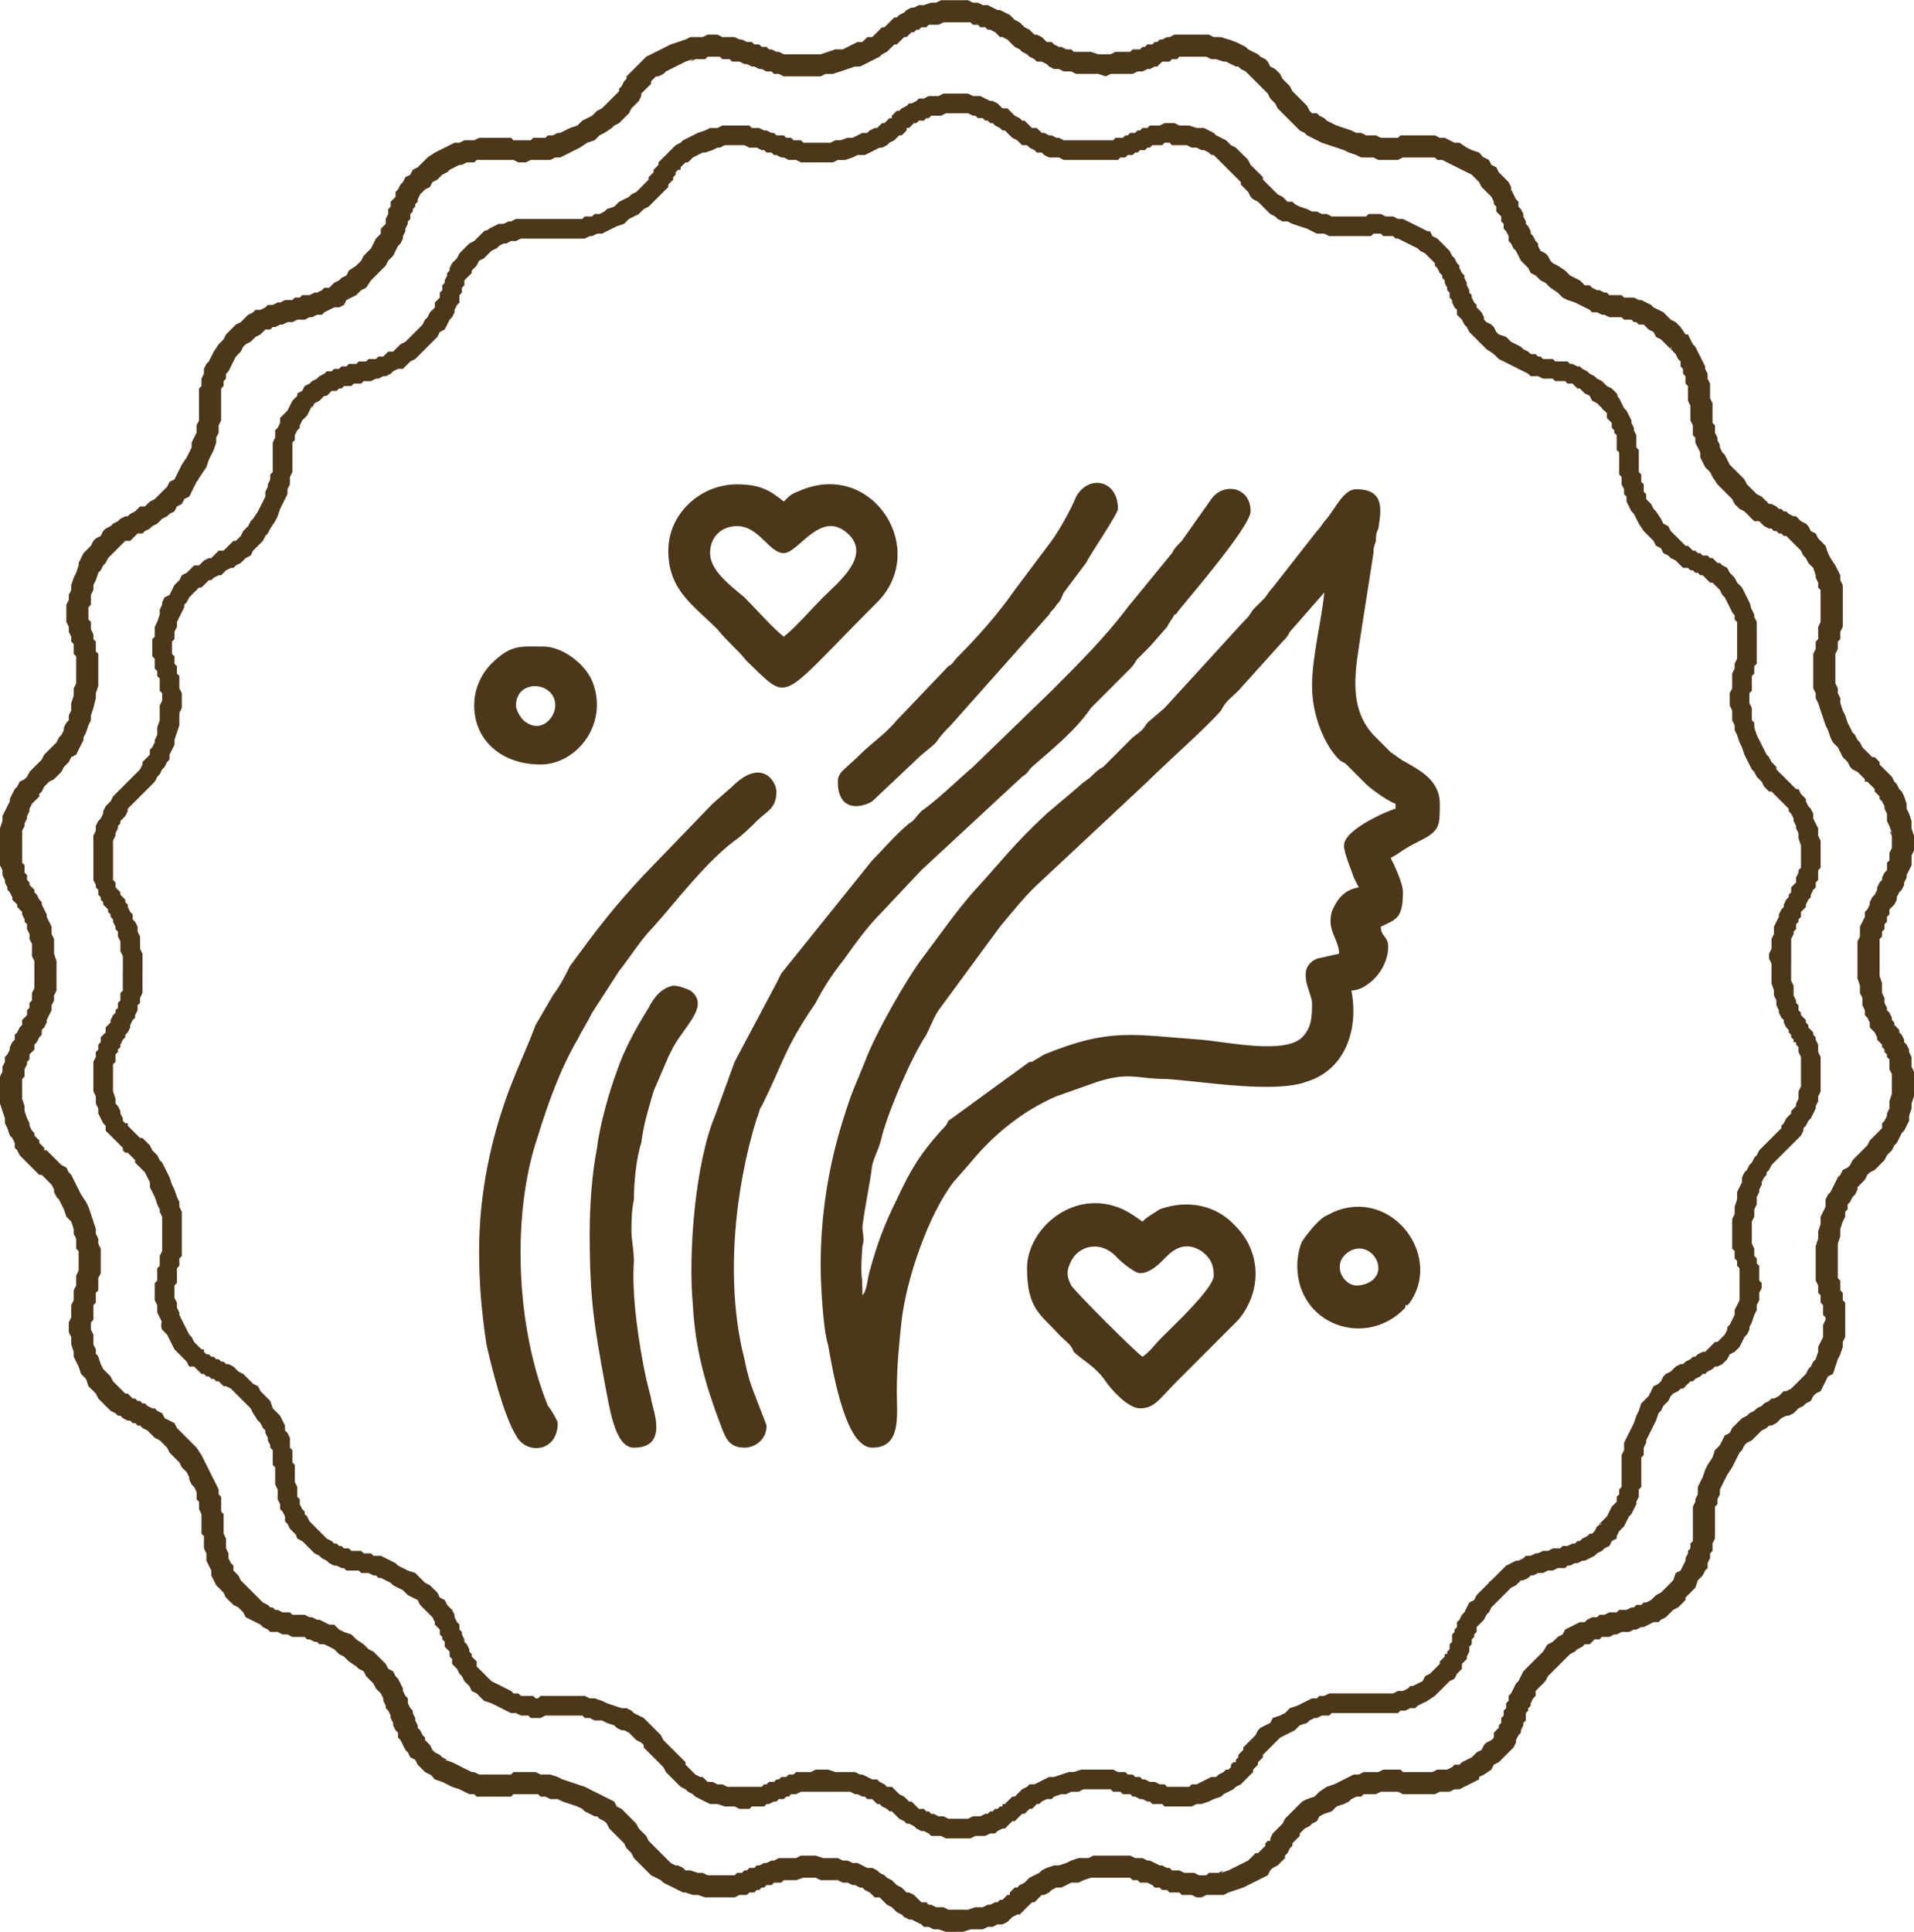 <?xml version="1.0" encoding="UTF-8"?>
<!DOCTYPE svg PUBLIC "-//W3C//DTD SVG 1.1//EN" "http://www.w3.org/Graphics/SVG/1.1/DTD/svg11.dtd">
<!-- Creator: CorelDRAW X7 -->
<svg xmlns="http://www.w3.org/2000/svg" xml:space="preserve" width="2.39in" height="2.412in" version="1.1" style="shape-rendering:geometricPrecision; text-rendering:geometricPrecision; image-rendering:optimizeQuality; fill-rule:evenodd; clip-rule:evenodd"
viewBox="0 0 779 786"
 xmlns:xlink="http://www.w3.org/1999/xlink">
 <defs>
  <style type="text/css">
   <![CDATA[
    .fil1 {fill:#4C371A}
    .fil0 {fill:#4C371A;fill-rule:nonzero}
   ]]>
  </style>
 </defs>
 <g id="Layer_x0020_1">
  <g id="_2782091051328">
   <g>
    <g>
     <path class="fil0" d="M436 57l0 8 0 0 -3 0 -2 -1 -2 0 -2 0 -2 -1 -1 -1 -2 0 -1 -1 -2 -1 -1 -1 -2 0 -1 -1 -1 -1 -2 -1 -1 -1 -1 -1 -1 -1 -1 0 -1 -1 -2 -1 -1 -1 -1 0 -1 -1 -1 0 -1 -1 -2 0 -1 -1 -1 0 -2 -1 -1 0 -2 0 -2 0 1 -8 2 0 2 0 2 1 2 0 1 0 2 1 2 1 1 0 2 1 1 1 1 1 2 0 1 1 1 1 1 1 2 1 1 1 1 0 1 1 1 1 1 1 2 0 1 1 1 1 1 0 2 1 1 0 2 1 1 0 2 1 1 0 2 0 0 0zm0 0c2,0 4,2 4,4 0,3 -2,4 -4,4l0 -8zm54 -5l-3 8 0 0 -2 0 -2 -1 -2 0 -2 0 -2 0 -1 -1 -2 0 -1 1 -1 0 -1 0 -1 0 -1 0 -1 1 -1 0 -1 1 -1 0 -1 0 -1 1 -1 0 -1 1 -2 0 -1 1 -2 0 -1 1 -2 0 -2 0 -2 0 -3 0 -2 0 -3 0 -2 0 -3 0 0 -8 3 0 3 0 2 0 2 0 2 0 2 0 1 0 2 0 1 -1 2 0 1 0 1 -1 1 0 1 -1 1 0 1 0 1 -1 1 0 1 -1 2 0 1 -1 1 0 2 0 1 0 2 -1 2 0 2 0 2 1 2 0 2 0 3 1 2 0 1 0zm-1 0c2,1 4,3 3,5 0,2 -2,4 -5,3l2 -8zm40 32l-3 7 0 0 -2 -1 -2 0 -2 -1 -1 -1 -2 -1 -2 -2 -1 -1 -1 -1 -1 -1 -2 -1 -1 -1 -1 -2 -1 -1 -1 -1 -1 -1 0 -1 -1 -1 -1 -1 -1 -1 -1 -1 -1 -1 -1 -1 -1 -1 -1 -1 -1 -1 -1 -1 -1 -1 -1 0 -1 -1 -2 -1 -1 0 -2 -1 3 -8 2 1 2 1 1 1 2 1 2 1 1 1 1 1 2 1 1 1 1 1 1 1 1 1 1 1 1 2 1 1 1 1 1 1 1 1 1 1 0 1 1 1 1 1 1 1 1 1 1 1 1 1 2 1 1 1 1 1 2 0 1 1 2 1 0 0zm0 0c2,1 3,3 2,5 -1,2 -3,3 -5,2l3 -7zm53 10l-5 7 0 0 -2 -1 -2 -1 -2 -1 -2 -1 -1 0 -1 -1 -2 0 -1 0 -1 0 -1 -1 -1 0 -1 0 -1 0 -1 1 -1 0 -1 0 -1 0 -2 0 -1 0 -1 0 -2 0 -1 0 -2 0 -2 0 -1 0 -2 0 -2 -1 -3 0 -2 -1 -2 -1 -3 -1 -3 -1 3 -7 3 1 2 1 2 0 2 1 2 0 2 1 2 0 1 0 2 0 1 0 1 0 1 0 1 0 1 0 2 0 1 0 1 0 1 -1 1 0 2 0 1 0 1 0 2 1 1 0 2 0 2 1 2 0 2 1 2 1 2 1 2 1 2 1 1 0zm-1 0c2,1 3,4 2,6 -1,2 -4,2 -6,1l4 -7zm29 42l-5 6 0 0 -1 -1 -2 -2 -1 -1 -2 -2 -1 -1 -1 -2 -1 -1 -1 -2 -1 -1 -1 -1 0 -2 -1 -1 -1 -2 0 -1 -1 -1 0 -2 -1 -1 0 -1 -1 -2 0 -1 -1 -1 0 -1 -1 -1 -1 -2 -1 -1 0 -1 -1 -1 -1 -1 -1 -1 -1 -1 -2 -1 -1 -1 5 -7 1 2 2 1 1 1 2 2 1 1 1 1 1 2 1 1 1 2 1 1 0 1 1 2 1 1 0 1 1 2 0 1 1 2 0 1 1 1 0 1 1 2 1 1 0 1 1 1 1 1 1 2 0 1 1 1 2 1 1 1 1 2 1 1 0 0zm0 0c2,1 3,4 1,5 -1,2 -4,2 -6,1l5 -6zm48 25l-6 5 0 0 -2 -2 -2 -1 -1 -2 -2 -1 -1 -1 -1 -1 -1 0 -1 -1 -1 -1 -1 0 -1 0 -1 -1 -1 0 -1 0 -1 0 -1 0 -1 -1 -2 0 -1 0 -1 0 -2 -1 -1 0 -2 0 -1 -1 -2 -1 -2 -1 -2 -1 -2 -1 -2 -1 -2 -1 -2 -2 -3 -2 5 -6 3 1 2 2 2 1 2 1 1 1 2 1 1 1 2 0 1 1 1 0 1 1 2 0 1 0 1 0 1 1 1 0 1 0 1 0 2 0 1 1 1 0 2 1 1 0 1 1 2 1 1 1 2 1 1 1 2 1 2 2 2 1 2 2 0 1zm0 -1c1,2 1,5 0,6 -2,2 -5,2 -6,0l6 -6zm16 48l-7 5 0 0 -1 -2 -1 -2 -1 -1 -1 -2 -1 -2 0 -2 -1 -1 0 -2 -1 -2 0 -1 0 -2 -1 -1 0 -2 0 -1 0 -2 0 -1 0 -2 0 -1 -1 -1 0 -2 0 -1 0 -1 0 -2 -1 -1 0 -1 -1 -1 0 -2 -1 -1 -1 -1 0 -2 -1 -1 -1 -1 6 -5 1 1 1 2 1 2 1 1 1 2 1 2 0 1 1 2 0 1 1 2 0 2 0 1 0 2 1 1 0 2 0 1 0 1 0 2 0 1 0 2 1 1 0 1 0 2 1 1 0 1 0 2 1 1 0 2 1 1 1 1 1 2 1 1 0 0zm0 0c1,2 1,5 -1,6 -2,1 -4,1 -6,-1l7 -5zm38 38l-7 3 0 0 -1 -2 -1 -2 -1 -2 -1 -1 -1 -2 -1 -1 -1 -1 -1 -1 -1 0 -1 -1 -1 -1 0 0 -1 -1 -1 0 -1 -1 -1 0 -1 -1 -1 0 -1 -1 -2 0 -1 -1 -1 -1 -1 -1 -2 -1 -1 -1 -2 -1 -1 -2 -2 -1 -1 -2 -2 -2 -2 -2 -2 -3 7 -5 2 3 1 2 2 1 1 2 2 2 1 1 1 1 1 1 1 1 1 0 1 1 1 1 1 0 1 1 1 0 1 1 2 0 1 1 1 0 1 1 1 1 1 0 1 1 2 1 1 2 1 1 1 1 1 2 2 2 1 2 1 2 1 2 0 1zm0 -1c1,2 1,5 -1,6 -2,1 -5,0 -6,-2l7 -4zm2 51l-7 3 0 0 -1 -2 0 -2 -1 -2 0 -2 0 -2 -1 -2 0 -2 0 -2 0 -1 1 -2 0 -2 0 -1 0 -2 0 -1 1 -2 0 -1 0 -1 1 -2 0 -1 0 -1 0 -2 0 -1 0 -1 0 -2 0 -1 0 -1 0 -2 0 -1 0 -2 -1 -1 0 -2 -1 -1 7 -3 1 2 1 2 0 1 1 2 0 2 0 2 0 2 0 1 0 2 0 2 0 1 0 2 0 1 0 2 -1 1 0 2 0 1 -1 1 0 2 0 1 0 1 0 2 -1 1 0 2 0 1 0 1 1 2 0 1 0 2 0 2 1 1 0 2 0 0zm0 0c1,2 0,4 -2,5 -2,1 -4,0 -5,-2l7 -3zm27 47l-8 1 0 0 -1 -3 0 -2 -1 -2 0 -1 -1 -2 0 -1 -1 -2 -1 -1 0 -1 -1 -1 0 0 -1 -1 -1 -1 -1 -1 0 0 -1 -1 -1 -1 -1 -1 -1 0 -1 -1 -1 -1 -1 -2 -1 -1 -1 -1 -1 -2 -1 -1 -1 -2 -1 -2 -1 -2 -1 -3 -1 -2 -1 -3 7 -3 1 3 1 2 1 2 1 2 1 2 1 1 1 2 1 1 1 1 0 1 1 1 1 1 1 1 1 1 0 0 1 1 1 1 1 1 1 1 1 0 1 2 1 1 1 1 0 1 1 2 1 1 1 2 0 2 1 2 1 2 0 3 1 2 0 1zm0 -1c0,3 -1,5 -3,5 -3,1 -5,-1 -5,-3l8 -2zm-12 50l-8 0 0 0 -1 -2 0 -2 1 -2 0 -2 0 -2 1 -2 0 -2 0 -1 1 -2 1 -2 0 -1 1 -2 1 -1 0 -1 1 -2 1 -1 0 -1 1 -1 0 -2 1 -1 1 -1 0 -1 0 -1 1 -2 0 -1 1 -1 0 -2 0 -1 0 -1 0 -2 0 -2 0 -1 8 -1 0 2 0 2 0 2 0 2 0 2 -1 1 0 2 0 2 -1 1 0 2 -1 1 -1 2 0 1 -1 1 -1 2 0 1 -1 1 -1 1 0 2 -1 1 0 1 -1 1 0 2 -1 1 0 1 -1 2 0 1 0 2 0 1 0 2 0 2 0 2 0 0zm0 0c0,2 -2,4 -4,4 -2,0 -4,-2 -4,-4l8 0zm12 52l-8 -2 0 1 0 -3 0 -2 0 -2 0 -2 0 -2 0 -1 0 -1 -1 -2 0 -1 0 -1 -1 -1 0 -1 -1 0 0 -1 -1 -1 0 -1 -1 -1 0 -1 -1 -1 -1 -2 0 -1 -1 -1 -1 -2 0 -1 -1 -2 0 -2 -1 -2 0 -2 -1 -3 0 -2 0 -3 0 -3 8 0 0 2 0 3 0 2 1 2 0 2 0 2 1 2 0 1 1 1 0 2 1 1 0 1 1 1 1 1 0 1 1 1 0 1 1 1 1 1 0 1 1 1 0 1 1 2 0 1 0 2 1 2 0 2 0 2 0 2 0 2 0 3 0 2 0 1zm0 -1c0,3 -2,4 -5,4 -2,0 -3,-2 -3,-4l8 0zm-26 44l-8 -2 0 0 1 -2 1 -2 0 -2 1 -2 1 -1 1 -2 1 -1 1 -2 1 -1 1 -2 1 -1 1 -1 1 -1 1 -1 1 -1 1 -1 1 -1 1 -1 1 -1 0 -1 1 -1 1 -2 1 -1 1 -1 0 -1 1 -1 1 -1 0 -1 1 -2 0 -1 0 -2 1 -2 8 2 -1 2 0 2 -1 2 0 1 -1 2 -1 2 -1 1 -1 2 -1 1 0 1 -1 2 -1 1 -1 1 -1 1 -1 1 -1 1 -1 1 -1 1 -1 1 -1 1 -1 1 -1 1 -1 1 -1 2 -1 1 0 1 -1 1 -1 2 0 1 -1 2 0 1 -1 2 0 0zm0 0c0,2 -2,4 -5,3 -2,0 -3,-2 -3,-5l8 2zm-3 54l-7 -4 0 0 1 -2 0 -2 1 -2 1 -2 0 -1 0 -2 0 -1 0 -1 0 -2 0 -1 0 -1 0 -1 0 -1 0 -1 0 -1 -1 -1 0 -1 0 -1 -1 -1 0 -2 0 -1 -1 -1 0 -2 0 -2 0 -2 0 -2 0 -2 0 -2 1 -2 0 -3 1 -3 0 -3 8 2 0 3 -1 2 0 3 -1 2 0 2 0 2 0 1 0 2 0 1 0 1 1 2 0 1 0 1 0 1 1 1 0 1 0 1 1 1 0 2 0 1 0 1 0 2 1 1 0 2 -1 2 0 1 0 2 -1 2 0 2 -1 2 -1 3 -1 2 0 1zm0 -1c0,2 -3,3 -5,3 -2,-1 -3,-4 -2,-6l7 3zm-37 35l-7 -4 0 0 2 -2 1 -1 1 -2 1 -2 2 -1 1 -1 1 -2 1 -1 2 -1 1 -1 1 -1 2 -1 1 0 1 -1 2 -1 1 -1 1 0 1 -1 2 -1 1 0 1 -1 1 -1 1 -1 1 -1 1 0 1 -1 1 -1 1 -1 1 -2 0 -1 1 -1 1 -2 7 4 -1 2 -1 1 -1 2 -1 2 -1 1 -1 1 -2 1 -1 2 -1 1 -1 1 -2 1 -1 0 -1 1 -2 1 -1 1 -1 0 -1 1 -2 1 -1 1 -1 0 -1 1 -1 1 -1 1 -1 0 -1 1 -2 1 -1 1 -1 2 -1 1 -1 1 -1 2 -1 1 0 0zm0 0c-1,2 -3,3 -5,2 -2,-1 -3,-4 -2,-6l7 4zm-17 51l-6 -6 -1 0 2 -2 1 -1 1 -2 1 -2 1 -1 1 -1 0 -2 1 -1 0 -1 0 -1 1 -1 0 -1 0 -1 0 -1 0 -1 0 -1 0 -1 0 -1 0 -2 0 -1 0 -2 0 -1 1 -2 0 -1 0 -2 1 -2 1 -2 1 -2 1 -2 1 -3 1 -2 1 -3 7 4 -1 3 -1 2 -1 2 -1 2 -1 2 0 1 -1 2 0 2 0 1 -1 1 0 1 0 2 0 1 0 1 0 1 0 1 0 1 0 1 0 2 0 1 -1 1 0 2 0 1 -1 2 0 1 -1 2 -1 2 -1 1 -1 2 -1 2 -2 2 -1 2 0 1zm0 -1c-2,2 -4,2 -6,1 -2,-1 -2,-4 -1,-6l7 5zm-45 23l-6 -5 0 0 2 -2 1 -1 2 -2 1 -1 2 -1 2 -1 1 0 2 -1 1 -1 2 0 2 -1 1 0 2 -1 1 0 1 0 2 -1 1 0 2 0 1 -1 1 0 1 0 2 -1 1 0 1 -1 1 0 1 -1 2 -1 1 -1 1 0 1 -1 1 -2 2 -1 6 6 -2 1 -1 2 -2 1 -1 1 -2 1 -1 1 -2 1 -2 1 -1 0 -2 1 -1 0 -2 1 -1 0 -1 1 -2 0 -1 0 -2 1 -1 0 -1 0 -2 1 -1 0 -1 0 -2 1 -1 0 -1 1 -2 1 -1 0 -1 1 -1 1 -2 1 -1 1 -1 1 0 0zm0 0c-2,2 -5,2 -6,0 -2,-1 -2,-4 0,-5l6 5zm-32 44l-4 -7 0 0 2 -1 1 -2 2 -1 1 -1 2 -2 1 -1 0 -1 1 -1 1 -1 0 -1 1 0 0 -1 1 -1 0 -1 0 -1 1 -1 0 -1 0 -2 1 -1 0 -1 1 -1 0 -2 1 -1 1 -2 1 -1 1 -2 1 -2 2 -1 1 -2 2 -2 2 -2 2 -2 6 5 -2 2 -2 2 -2 2 -1 2 -1 1 -1 2 -1 1 -1 1 -1 1 0 2 -1 1 0 1 -1 1 0 1 0 1 -1 1 0 1 0 1 -1 2 0 1 -1 1 -1 1 0 2 -1 1 -1 1 -1 2 -2 1 -1 1 -2 2 -1 1 -2 2 -3 2 0 0zm0 0c-1,1 -4,1 -5,-1 -2,-2 -1,-5 1,-6l4 7zm-49 9l-4 -7 0 0 2 -1 2 -1 2 -1 2 0 1 -1 2 0 2 -1 2 0 1 0 2 0 2 0 1 0 2 0 1 0 2 0 1 0 2 0 1 0 1 0 2 0 1 0 1 0 2 0 1 0 1 0 2 -1 1 0 1 0 2 -1 1 -1 1 0 2 -1 4 7 -2 1 -2 1 -1 1 -2 0 -2 1 -2 0 -1 1 -2 0 -2 0 -1 0 -2 0 -1 0 -2 0 -1 0 -2 0 -1 0 -2 0 -1 0 -1 0 -2 0 -1 0 -2 0 -1 0 -1 0 -2 0 -1 1 -2 0 -1 0 -2 1 -1 0 -2 1 -1 1 0 0zm0 0c-2,1 -5,0 -6,-2 -1,-2 0,-4 2,-5l4 7zm-43 33l-2 -8 0 0 2 -1 2 -1 2 -1 2 0 1 -1 2 -1 1 -1 1 0 1 -1 0 -1 1 -1 1 0 0 -1 1 -1 0 -1 1 -1 1 -1 0 -1 1 -1 1 -1 1 -1 1 -1 1 -1 1 -2 1 -1 2 -1 2 -1 1 -2 3 -1 2 -1 2 -2 3 -1 4 7 -3 1 -2 2 -2 1 -2 1 -2 1 -1 1 -1 1 -1 1 -1 1 -1 1 -1 1 -1 1 0 1 -1 1 -1 1 0 1 -1 1 -1 1 0 1 -1 1 -1 1 -1 1 -1 1 -1 1 -2 1 -1 1 -2 1 -2 1 -1 1 -3 1 -2 1 -3 1 0 0zm0 0c-2,0 -4,-1 -5,-3 0,-2 1,-4 3,-5l2 8zm-50 -5l-2 -8 0 0 3 -1 2 0 2 0 2 0 2 0 2 0 1 0 2 0 2 1 1 0 2 0 1 1 2 0 1 1 2 0 1 1 1 0 2 1 1 0 1 0 2 1 1 0 1 0 1 1 2 0 1 0 1 0 2 0 1 0 2 0 1 -1 2 0 2 8 -2 0 -2 1 -2 0 -2 0 -2 0 -1 0 -2 0 -2 0 -1 -1 -2 0 -2 0 -1 -1 -1 0 -2 -1 -1 0 -2 -1 -1 0 -1 -1 -2 0 -1 0 -1 -1 -2 0 -1 0 -1 -1 -2 0 -1 0 -2 0 -1 0 -2 0 -1 0 -2 0 -2 1 0 0zm0 0c-2,0 -4,-1 -5,-4 0,-2 1,-4 3,-4l2 8zm-50 19l0 -8 0 0 3 0 2 0 2 -1 2 0 1 0 2 -1 1 0 1 -1 1 0 1 -1 1 0 1 -1 1 0 0 -1 1 0 1 -1 1 -1 1 -1 1 0 1 -1 1 -1 1 -1 2 -1 1 -1 2 0 2 -1 2 -1 2 -1 2 0 3 -1 3 -1 2 0 2 8 -3 0 -2 1 -2 0 -3 1 -1 1 -2 0 -2 1 -1 1 -1 0 -1 1 -1 1 -1 0 -1 1 -1 1 -1 0 -1 1 -1 1 -1 1 -1 0 -1 1 -1 1 -1 1 -1 0 -2 1 -1 1 -2 0 -2 1 -2 0 -2 0 -2 1 -3 0 -3 0 0 0zm0 0c-2,0 -4,-2 -4,-4 0,-2 2,-4 4,-4l0 8zm-47 -19l1 -8 0 0 2 0 3 0 2 1 1 0 2 1 2 1 2 0 1 1 2 1 1 1 2 0 1 1 1 1 1 1 2 1 1 1 1 1 1 0 1 1 1 1 1 1 2 0 1 1 1 0 1 1 1 0 2 1 1 0 1 0 2 1 2 0 1 0 0 8 -2 0 -2 0 -2 -1 -2 0 -2 0 -1 -1 -2 -1 -1 0 -2 -1 -1 -1 -2 -1 -1 0 -1 -1 -2 -1 -1 -1 -1 -1 -1 -1 -1 0 -1 -1 -2 -1 -1 -1 -1 0 -1 -1 -1 -1 -2 0 -1 -1 -1 0 -2 -1 -1 0 -2 -1 -2 0 -1 0 -1 0zm1 0c-3,0 -4,-2 -4,-4 0,-3 2,-4 4,-4l0 8zm-54 5l3 -8 -1 0 3 0 2 1 2 0 2 0 1 0 2 0 1 0 2 0 1 0 1 0 1 0 1 0 1 -1 1 0 1 -1 1 0 1 0 1 -1 1 0 1 -1 2 0 1 -1 2 0 1 -1 2 0 2 0 2 0 2 -1 3 0 2 0 3 1 3 0 -1 8 -2 0 -3 0 -2 0 -2 0 -2 0 -2 0 -2 0 -1 0 -2 1 -1 0 -1 0 -1 1 -1 0 -1 1 -1 0 -1 0 -1 1 -1 0 -2 1 -1 0 -1 1 -2 0 -1 0 -2 0 -1 1 -2 0 -2 0 -2 -1 -2 0 -2 0 -3 -1 -3 0 0 0zm0 0c-2,-1 -3,-3 -3,-5 1,-2 3,-4 5,-3l-2 8zm-39 -32l3 -7 0 0 2 0 2 1 1 1 2 1 2 1 1 1 2 2 1 1 1 1 1 1 1 1 1 2 1 1 1 1 1 1 1 1 1 1 1 1 1 1 1 1 1 1 0 1 1 1 1 1 1 1 1 1 2 1 1 0 1 1 1 1 2 0 2 1 -3 8 -2 -1 -2 -1 -2 -1 -1 -1 -2 -1 -1 -1 -2 -1 -1 -1 -1 -1 -1 -1 -1 -1 -1 -1 -1 -1 -1 -2 -1 -1 -1 -1 -1 -1 -1 -1 -1 -1 -1 -1 -1 -1 -1 -1 0 -1 -1 -1 -2 -1 -1 -1 -1 -1 -1 -1 -2 -1 -1 0 -2 -1 -1 -1 0 0zm0 0c-2,-1 -3,-3 -3,-5 1,-2 4,-3 6,-2l-3 7zm-53 -10l5 -7 0 0 2 1 2 1 2 1 1 1 2 0 1 1 2 0 1 0 1 0 1 0 1 1 1 0 1 -1 1 0 1 0 1 0 1 0 1 0 2 0 1 0 1 0 2 0 2 0 1 0 2 0 2 0 2 1 2 0 3 1 2 1 3 1 3 1 -3 7 -3 -1 -2 -1 -3 0 -2 -1 -2 0 -1 -1 -2 0 -1 0 -2 0 -1 0 -1 0 -1 0 -2 0 -1 0 -1 0 -1 0 -1 0 -1 0 -2 1 -1 0 -1 0 -2 0 -1 -1 -2 0 -1 0 -2 -1 -2 0 -2 -1 -2 -1 -2 -1 -2 -1 -3 -1 0 0zm0 0c-1,-1 -2,-4 -1,-6 1,-2 4,-2 6,-1l-5 7zm-29 -42l5 -6 0 0 2 1 2 2 1 1 1 2 2 1 1 2 1 1 1 1 1 2 0 1 1 2 1 1 0 2 1 1 0 1 1 2 0 1 1 1 1 2 0 1 1 1 0 1 1 1 1 1 0 2 1 1 1 1 1 1 1 1 1 1 1 1 2 1 -5 7 -2 -2 -1 -1 -2 -1 -1 -2 -1 -1 -1 -1 -1 -2 -1 -1 -1 -2 -1 -1 -1 -1 0 -2 -1 -1 0 -2 -1 -1 -1 -1 0 -2 -1 -1 0 -1 -1 -1 0 -2 -1 -1 -1 -1 0 -1 -1 -2 -1 -1 -1 -1 -1 -1 -1 -1 -1 -1 -1 -2 -2 -1 0 0zm0 0c-1,-1 -2,-4 0,-5 1,-2 3,-2 5,-1l-5 6zm-47 -25l6 -5 0 0 2 2 1 1 2 2 1 1 2 1 1 1 1 0 1 1 1 0 1 1 1 0 1 0 1 1 1 0 1 0 1 0 1 0 1 1 2 0 1 0 1 1 2 0 1 0 2 1 2 1 2 1 1 1 2 1 2 1 3 1 2 2 2 2 -5 6 -2 -1 -2 -2 -2 -1 -2 -1 -1 -1 -2 -1 -2 -1 -1 0 -1 -1 -1 0 -2 -1 -1 0 -1 0 -1 0 -1 -1 -1 0 -1 0 -2 0 -1 0 -1 -1 -1 0 -2 -1 -1 0 -2 -1 -1 -1 -2 -1 -1 -1 -2 -1 -1 -1 -2 -2 -2 -2 -2 -1 0 -1zm0 1c-1,-2 -1,-5 0,-6 2,-2 4,-2 6,0l-6 6zm-16 -48l6 -5 0 0 2 2 1 1 1 2 1 2 0 2 1 1 1 2 0 2 0 2 1 1 0 2 0 1 0 2 1 1 0 2 0 1 0 2 0 1 0 1 1 2 0 1 0 1 0 2 1 1 0 1 0 1 1 2 1 1 0 1 1 1 1 2 1 1 -6 5 -1 -1 -2 -2 -1 -2 -1 -1 0 -2 -1 -2 -1 -1 0 -2 -1 -2 0 -1 0 -2 0 -1 -1 -2 0 -1 0 -2 0 -1 0 -1 0 -2 -1 -1 0 -2 0 -1 0 -1 0 -2 -1 -1 0 -1 -1 -2 0 -1 -1 -2 0 -1 -1 -1 -1 -2 -1 -1 0 0zm0 0c-2,-2 -1,-5 1,-6 1,-1 4,-1 5,1l-6 5zm-39 -38l8 -3 0 0 1 2 1 2 1 2 1 1 1 2 1 1 1 1 1 1 1 0 0 1 1 1 1 0 1 1 1 0 1 1 1 0 1 1 1 0 1 1 1 0 2 1 1 1 1 1 2 1 1 1 1 1 2 2 2 1 1 2 2 2 2 2 1 3 -6 5 -2 -3 -1 -2 -2 -2 -1 -1 -2 -2 -1 -1 -1 -1 -1 -1 -2 -1 -1 0 -1 -1 -1 -1 -1 0 -1 -1 -1 0 -1 -1 -1 0 -1 -1 -1 0 -1 -1 -1 -1 -1 -1 -2 0 -1 -2 -1 -1 -1 -1 -1 -1 -2 -2 -1 -2 -1 -2 -1 -2 -2 -2 0 -1zm0 1c-1,-2 0,-5 2,-6 2,-1 5,0 6,2l-8 4zm-2 -51l8 -3 0 0 1 2 0 2 1 2 0 2 0 2 0 2 0 2 0 2 0 1 0 2 0 2 0 1 0 2 -1 1 0 2 0 1 -1 1 0 2 0 1 0 1 0 2 -1 1 0 1 0 2 0 1 0 1 1 2 0 1 0 1 1 2 0 1 1 2 -8 3 0 -2 -1 -2 -1 -2 0 -1 0 -2 -1 -2 0 -2 0 -1 0 -2 0 -2 1 -1 0 -2 0 -1 0 -2 1 -1 0 -2 0 -1 0 -1 1 -2 0 -1 0 -2 0 -1 0 -1 0 -2 0 -1 0 -1 0 -2 0 -1 0 -2 -1 -2 0 -1 -1 -2 0 0zm0 0c0,-2 1,-5 3,-5 2,-1 4,0 5,2l-8 3zm-26 -47l8 -1 0 0 0 2 1 3 0 2 1 1 1 2 0 1 1 2 0 1 1 1 1 0 0 1 1 1 1 1 0 0 1 1 1 1 1 1 1 0 1 1 1 1 1 1 1 2 1 1 1 1 1 2 1 1 1 2 1 2 1 2 1 3 1 2 1 3 -8 3 -1 -3 -1 -2 -1 -2 0 -2 -1 -2 -1 -2 -1 -1 -1 -1 -1 -1 -1 -1 0 -1 -1 -1 -1 -1 -1 -1 -1 0 -1 -1 0 -1 -1 -1 -1 -1 -1 -1 -1 -1 -1 -1 -1 -1 -1 -1 0 -2 -1 -1 -1 -2 -1 -2 0 -2 -1 -2 0 -3 -1 -2 0 -1zm0 1c0,-3 1,-5 3,-5 2,-1 4,1 5,3l-8 2zm12 -50l8 0 0 0 0 2 0 2 0 2 0 2 0 2 -1 2 0 2 -1 1 0 2 -1 2 0 1 -1 1 -1 2 0 1 -1 2 -1 1 0 1 -1 1 -1 2 0 1 -1 1 0 1 -1 1 0 2 0 1 -1 1 0 2 0 1 0 1 0 2 0 2 0 1 -8 1 0 -2 0 -2 0 -2 0 -2 0 -2 0 -1 1 -2 0 -2 1 -1 0 -2 1 -1 0 -2 1 -1 1 -1 0 -2 1 -1 1 -1 0 -1 1 -2 1 -1 0 -1 1 -1 0 -2 1 -1 0 -1 0 -2 1 -1 0 -2 0 -1 0 -2 0 -2 0 -2 0 0zm0 0c0,-2 2,-4 4,-4 2,0 4,2 4,4l-8 0zm-12 -52l8 2 0 -1 0 3 0 2 0 2 0 2 0 2 0 1 0 1 0 2 1 1 0 1 0 1 1 1 0 0 1 1 0 1 1 1 1 1 0 1 1 1 0 1 1 2 1 1 0 2 1 1 1 2 0 2 1 2 0 2 0 3 1 2 0 3 0 3 -8 0 0 -2 0 -3 -1 -2 0 -2 0 -2 -1 -2 0 -2 -1 -1 0 -1 -1 -2 0 -1 -1 -1 0 -1 -1 -1 0 -1 -1 -1 -1 -1 0 -1 -1 -1 0 -1 -1 -1 0 -2 -1 -1 0 -1 -1 -2 0 -2 0 -2 0 -2 0 -2 0 -2 0 -3 0 -2 0 -1zm0 1c0,-3 2,-4 4,-4 3,0 4,2 4,4l-8 0zm26 -44l7 2 0 0 0 2 -1 2 -1 2 0 2 -1 1 -1 2 -1 1 -1 2 -1 1 -1 2 -1 1 -1 1 -1 1 -1 1 -1 1 -1 1 -1 1 -1 1 -1 1 -1 1 -1 1 0 1 -1 2 -1 1 -1 1 0 1 -1 1 0 1 -1 2 0 1 -1 2 0 2 -8 -2 0 -2 1 -2 0 -2 1 -2 1 -1 1 -2 0 -1 1 -2 1 -1 1 -1 1 -2 1 -1 1 -1 1 -1 1 -1 1 -1 1 -1 1 -1 1 -1 1 -1 1 -1 1 -1 1 -2 0 -1 1 -1 1 -1 1 -1 0 -2 1 -1 1 -2 0 -1 1 -2 0 0zm0 0c0,-2 2,-4 4,-3 3,0 4,2 3,5l-7 -2zm2 -54l8 4 0 0 -1 2 -1 2 0 2 -1 2 0 1 0 2 -1 1 0 1 0 2 0 1 0 1 1 1 0 1 0 1 0 1 1 1 0 1 0 1 0 1 1 1 0 2 0 1 0 2 1 2 0 2 0 2 0 2 -1 2 0 2 0 3 -1 3 -1 3 -7 -2 0 -3 1 -3 0 -2 0 -2 0 -2 1 -2 0 -1 0 -2 -1 -1 0 -1 0 -2 0 -1 0 -1 -1 -1 0 -1 0 -1 -1 -1 0 -2 0 -1 0 -1 -1 -1 0 -2 0 -1 0 -2 0 -2 1 -1 0 -2 0 -2 1 -2 1 -3 0 -2 1 -2 0 -1zm0 1c1,-3 4,-4 6,-3 2,1 3,3 2,6l-8 -3zm37 -35l7 4 0 0 -1 2 -1 1 -1 2 -2 2 -1 1 -1 1 -1 2 -2 1 -1 1 -1 1 -2 1 -1 1 -1 0 -2 1 -1 1 -1 1 -1 0 -2 1 -1 1 -1 0 -1 1 -1 1 -1 1 -1 0 -1 1 -1 1 -1 1 -1 1 -1 2 -1 1 0 1 -1 2 -8 -4 1 -2 2 -1 1 -2 1 -2 1 -1 1 -1 1 -2 2 -1 1 -1 1 -1 1 -1 2 0 1 -1 1 -1 2 -1 1 0 1 -1 1 -1 1 -1 2 0 1 -1 1 -1 1 -1 1 -1 1 0 1 -1 1 -1 1 -2 1 -1 1 -1 1 -2 1 -1 0 0zm0 0c1,-2 4,-3 6,-2 2,1 2,4 1,6l-7 -4zm18 -51l6 6 0 -1 -1 2 -1 2 -2 2 -1 2 0 1 -1 1 -1 2 0 1 0 1 -1 1 0 1 0 1 0 1 0 1 0 1 0 1 0 1 0 1 0 2 0 1 0 1 -1 2 0 2 0 1 -1 2 0 2 -1 2 -1 2 -1 2 -1 3 -1 2 -2 3 -7 -4 2 -3 1 -2 1 -2 1 -2 0 -2 1 -2 0 -1 1 -2 0 -1 0 -1 1 -1 0 -2 0 -1 0 -1 0 -1 0 -1 0 -1 0 -1 0 -2 0 -1 0 -1 1 -2 0 -1 0 -2 1 -1 1 -2 0 -2 1 -1 2 -2 1 -2 1 -2 2 -2 0 -1zm0 1c1,-2 4,-3 6,-1 1,1 2,4 0,5l-6 -4zm45 -23l6 5 0 0 -2 2 -1 1 -2 1 -2 2 -1 1 -2 0 -2 1 -1 1 -2 1 -1 0 -2 1 -1 0 -2 1 -1 0 -2 0 -1 1 -1 0 -2 0 -1 1 -1 0 -2 0 -1 1 -1 0 -1 1 -2 0 -1 1 -1 1 -1 0 -1 1 -1 1 -2 1 -1 2 -6 -6 2 -1 1 -2 2 -1 1 -1 2 -1 1 -1 2 -1 1 -1 2 0 1 -1 2 0 1 -1 2 0 1 -1 2 0 1 0 1 -1 2 0 1 0 1 -1 2 0 1 0 1 -1 2 0 1 -1 1 -1 2 0 1 -1 1 -1 1 -1 2 -1 1 -1 0 0zm0 0c2,-2 4,-2 6,0 1,1 1,4 0,5l-6 -5zm32 -44l4 7 0 0 -2 1 -2 2 -1 1 -2 1 -1 2 -1 1 -1 1 0 1 -1 1 -1 1 0 0 -1 1 0 1 0 1 -1 1 0 1 0 1 -1 1 0 2 0 1 -1 1 -1 2 0 1 -1 2 -1 1 -1 2 -1 2 -2 1 -1 2 -2 2 -2 2 -2 2 -6 -5 2 -2 2 -2 2 -2 1 -2 1 -1 1 -2 1 -1 1 -1 0 -2 1 -1 1 -1 0 -1 0 -1 1 -1 0 -1 0 -1 1 -1 0 -1 1 -2 0 -1 1 -1 0 -1 1 -2 1 -1 1 -1 1 -2 1 -1 2 -2 1 -1 2 -1 2 -2 2 -2 1 0zm-1 0c2,-1 5,-1 6,1 1,2 1,5 -1,6l-5 -7zm50 -9l4 7 0 0 -2 1 -2 1 -2 1 -2 0 -2 1 -1 0 -2 1 -2 0 -2 0 -1 0 -2 0 -1 0 -2 0 -2 0 -1 0 -1 0 -2 0 -1 0 -2 0 -1 0 -1 0 -2 0 -1 0 -1 0 -1 0 -2 1 -1 0 -1 0 -2 1 -1 0 -2 1 -1 1 -4 -7 1 -1 2 -1 2 -1 2 0 2 -1 1 0 2 -1 2 0 1 0 2 0 2 0 1 0 2 0 1 0 2 0 1 0 1 0 2 0 1 0 2 0 1 0 1 0 2 0 1 0 2 0 1 -1 1 0 2 0 1 -1 2 0 2 -1 1 -1 0 0zm0 0c2,-1 5,0 6,2 1,2 0,4 -2,5l-4 -7zm43 -33l2 8 0 0 -2 1 -3 1 -1 0 -2 1 -2 1 -1 1 -1 1 -1 0 -1 1 -1 1 0 1 -1 0 -1 1 0 1 -1 1 0 1 -1 1 -1 1 0 1 -1 1 -1 1 -1 1 -1 1 -1 1 -2 2 -1 1 -2 1 -2 2 -2 1 -2 1 -2 2 -3 1 -4 -7 3 -1 2 -2 2 -1 2 -1 1 -1 2 -1 1 -1 1 -1 1 -1 1 -1 1 -1 0 -1 1 -1 1 -1 0 -1 1 -1 1 -1 0 -1 1 -1 1 -1 1 -1 1 -1 1 -1 1 -1 1 -1 2 -1 1 -1 2 -1 2 -1 2 -1 3 -1 2 -1 1 0zm-1 0c2,0 5,1 5,3 1,2 0,4 -2,5l-3 -8zm51 5l1 8 0 0 -2 1 -2 0 -2 0 -2 0 -2 0 -2 0 -2 0 -1 0 -2 -1 -2 0 -1 0 -2 -1 -1 0 -2 -1 -1 0 -1 -1 -2 0 -1 -1 -1 0 -2 -1 -1 0 -1 0 -1 0 -2 -1 -1 0 -1 0 -2 0 -1 0 -2 0 -1 0 -2 1 -1 0 -2 -8 2 0 2 -1 2 0 1 0 2 0 2 0 2 0 2 0 1 1 2 0 1 0 2 1 1 0 2 1 1 0 1 1 2 0 1 0 1 1 2 0 1 1 1 0 2 0 1 1 1 0 2 0 1 0 2 0 1 0 2 0 2 0 2 -1 0 0zm0 0c2,0 4,1 4,4 1,2 -1,4 -3,4l-1 -8zm50 -19l-1 8 1 0 -3 0 -2 0 -2 1 -2 0 -2 0 -1 1 -1 0 -1 1 -1 0 -1 0 -1 1 -1 0 -1 1 -1 1 -1 0 0 1 -1 1 -1 1 -1 0 -1 1 -1 1 -2 1 -1 1 -2 1 -1 0 -2 1 -2 1 -2 1 -3 0 -2 1 -3 1 -3 0 -1 -8 2 0 3 -1 2 0 2 -1 2 -1 2 0 1 -1 2 -1 1 0 1 -1 1 -1 1 0 1 -1 1 -1 1 0 0 -1 1 -1 1 -1 1 0 1 -1 2 -1 1 -1 1 0 2 -1 1 -1 2 0 2 -1 2 0 2 0 2 -1 3 0 2 0 1 0zm-1 0c3,0 4,2 5,4 0,2 -2,4 -4,4l-1 -8z"/>
    </g>
    <g>
     <path class="fil0" d="M441 21l-1 9 0 0 -2 0 -2 -1 -3 0 -2 -1 -2 0 -2 -1 -1 -1 -2 -1 -2 0 -1 -1 -2 -1 -1 -1 -2 -1 -1 -1 -2 -1 -1 -1 -1 -1 -1 -1 -2 -1 -1 0 -1 -1 -1 -1 -2 -1 -1 0 -1 -1 -2 0 -1 -1 -2 0 -1 -1 -2 0 -2 0 -2 0 1 -9 2 0 2 0 2 1 2 0 2 1 2 0 2 1 2 1 1 0 2 1 2 1 1 1 1 1 2 1 1 1 1 1 2 1 1 1 1 1 1 0 2 1 1 1 1 1 2 0 1 1 2 1 1 0 2 1 2 0 1 1 2 0 2 0 0 0zm0 0c3,0 5,3 4,5 0,2 -2,4 -5,4l1 -9zm59 -5l-2 9 0 0 -3 -1 -2 0 -2 -1 -3 0 -1 0 -2 0 -2 0 -1 0 -1 0 -1 0 -1 1 -1 0 -1 0 -1 1 -2 0 -1 0 -1 1 -1 1 -1 0 -2 1 -1 0 -2 1 -2 0 -2 1 -2 0 -2 0 -2 0 -3 0 -2 1 -3 -1 -3 0 -4 0 1 -9 3 0 3 1 3 0 2 0 2 -1 2 0 2 0 2 0 1 -1 2 0 1 0 1 -1 1 0 1 -1 2 0 1 -1 1 0 1 -1 1 0 2 -1 1 0 2 -1 2 0 1 0 2 0 2 0 2 0 2 0 3 0 2 1 3 0 3 1 0 0zm0 0c2,0 4,3 3,5 0,3 -3,4 -5,4l2 -9zm44 35l-3 8 0 0 -3 -1 -2 -1 -2 -1 -2 -1 -1 -1 -2 -1 -2 -2 -1 -1 -1 -1 -2 -2 -1 -1 -1 -1 -1 -1 -1 -2 -1 -1 -1 -1 -1 -2 -1 -1 -1 -1 -1 -1 -1 -1 -1 -1 -1 -1 -1 -1 -1 -1 -1 -1 -2 -1 -1 -1 -1 0 -2 -1 -2 -1 -1 0 2 -9 3 1 2 1 2 1 1 1 2 1 2 1 1 1 2 1 1 1 1 2 2 1 1 1 1 1 1 2 1 1 1 1 1 1 1 2 1 1 1 1 1 1 1 1 1 1 1 1 1 2 1 1 2 0 1 1 2 1 1 1 2 1 2 1 0 0zm0 0c2,1 3,3 2,6 0,2 -3,3 -5,2l3 -8zm58 12l-5 7 0 0 -2 -1 -2 -1 -2 -1 -2 -1 -2 -1 -2 0 -1 -1 -1 0 -2 0 -1 0 -1 0 -1 0 -1 0 -1 0 -1 0 -2 0 -1 0 -1 0 -2 1 -1 0 -2 0 -1 0 -2 0 -2 0 -2 -1 -2 0 -3 0 -2 -1 -3 -1 -2 -1 -3 -1 -3 -1 3 -8 3 1 3 1 2 1 2 0 2 1 2 0 2 0 2 1 1 0 2 0 1 0 1 0 2 0 1 -1 1 0 1 0 2 0 1 0 1 0 2 0 1 0 2 0 2 0 1 0 2 1 2 0 2 1 2 1 2 0 3 2 2 1 3 1 0 1zm0 -1c2,2 3,4 1,6 -1,3 -4,3 -6,2l5 -8zm32 46l-5 7 0 0 -2 -1 -2 -2 -2 -1 -1 -2 -2 -2 -1 -1 -1 -2 -1 -2 -1 -1 -1 -2 -1 -1 0 -2 -1 -2 -1 -1 0 -2 -1 -1 0 -2 -1 -1 -1 -1 0 -2 -1 -1 0 -1 -1 -2 -1 -1 -1 -1 -1 -1 -1 -1 -1 -2 -1 -1 -1 -1 -1 -1 -2 -1 5 -7 2 1 2 1 1 2 2 1 1 2 1 1 2 2 1 1 1 2 0 1 1 2 1 2 1 1 0 2 1 1 1 2 0 1 1 2 0 1 1 1 1 2 0 1 1 1 1 2 1 1 0 1 1 2 2 1 1 1 1 2 1 1 2 1 0 0zm0 0c2,2 2,5 1,6 -2,2 -4,3 -6,1l5 -7zm53 28l-7 5 0 1 -2 -2 -2 -2 -2 -1 -1 -2 -2 -1 -1 -1 -1 -1 -2 0 -1 -1 -1 0 -1 -1 -1 0 -1 0 -1 0 -1 -1 -1 0 -2 0 -1 0 -1 0 -2 -1 -1 0 -2 -1 -2 0 -1 -1 -2 -1 -2 -1 -2 -1 -3 -1 -2 -1 -2 -2 -3 -2 -2 -2 5 -7 3 2 2 2 2 1 2 1 2 2 2 0 1 1 2 1 1 0 2 1 1 0 1 1 1 0 2 0 1 0 1 0 1 1 2 0 1 0 1 0 2 1 1 0 2 1 2 1 1 1 2 1 2 1 1 1 2 2 2 1 2 2 2 3 1 0zm-1 0c2,1 2,4 0,6 -2,2 -4,2 -6,0l6 -6zm18 53l-7 5 0 0 -1 -2 -2 -2 -1 -2 -1 -2 0 -2 -1 -2 -1 -2 0 -2 -1 -1 0 -2 0 -2 -1 -2 0 -1 0 -2 0 -2 0 -1 -1 -2 0 -1 0 -2 0 -1 0 -2 -1 -1 0 -2 0 -1 -1 -1 0 -2 -1 -1 0 -2 -1 -1 -1 -2 -1 -1 -1 -2 7 -5 1 2 1 2 1 1 1 2 1 2 1 2 1 2 0 1 1 2 0 2 1 2 0 1 0 2 0 2 0 1 1 2 0 1 0 2 0 2 0 1 0 2 1 1 0 2 0 1 1 2 0 1 1 2 0 1 1 2 1 1 1 2 1 2 0 0zm0 0c2,2 1,4 -1,6 -2,1 -4,1 -6,-1l7 -5zm43 41l-8 3 0 1 -1 -3 -2 -2 -1 -2 -1 -1 -1 -2 -1 -1 -1 -1 -1 -1 -1 -1 -1 -1 -1 -1 -1 0 -1 -1 -1 0 -1 -1 -1 0 -1 -1 -1 0 -2 -1 -1 -1 -1 -1 -2 0 -1 -1 -2 -2 -1 -1 -2 -1 -2 -2 -1 -2 -2 -2 -2 -2 -2 -2 -2 -3 7 -5 2 2 2 2 2 2 1 2 2 2 1 1 1 1 2 1 1 1 1 1 1 1 1 0 2 1 1 1 1 0 1 1 1 0 1 1 2 1 1 0 1 1 1 1 2 1 1 1 1 2 2 1 1 2 1 1 2 2 1 3 1 2 2 3 0 0zm0 0c1,2 0,5 -2,6 -2,1 -5,0 -6,-2l8 -4zm2 56l-8 3 0 0 -1 -3 -1 -2 0 -2 -1 -2 0 -2 0 -2 0 -2 0 -2 0 -2 0 -2 0 -2 1 -2 0 -1 0 -2 1 -1 0 -2 0 -2 0 -1 1 -2 0 -1 0 -1 0 -2 0 -1 0 -2 0 -1 0 -2 0 -1 0 -2 -1 -1 0 -2 -1 -2 0 -2 8 -3 1 2 1 2 0 2 1 2 0 2 0 2 0 2 0 2 0 2 0 2 0 2 0 1 0 2 -1 2 0 1 0 2 -1 1 0 2 0 1 -1 2 0 1 0 2 0 1 0 2 0 1 0 2 0 2 0 1 1 2 0 2 1 2 0 2 0 0zm0 0c1,2 0,5 -3,5 -2,1 -4,0 -5,-2l8 -3zm29 51l-9 1 1 1 -1 -3 -1 -2 0 -3 -1 -2 0 -1 -1 -2 -1 -1 0 -1 -1 -1 -1 -1 0 -1 -1 -1 -1 -1 -1 -1 -1 0 0 -1 -1 -1 -1 -1 -1 -1 -2 -1 -1 -1 -1 -2 -1 -1 -1 -1 -1 -2 -1 -2 -2 -2 -1 -2 -1 -3 -1 -2 -1 -3 -1 -3 8 -3 1 3 1 2 1 3 1 2 1 2 1 1 1 2 1 1 1 2 1 1 1 1 1 1 1 1 1 0 1 1 1 1 0 1 1 1 1 1 1 1 1 1 1 1 1 2 1 1 1 2 1 1 1 2 1 3 0 2 1 2 1 3 0 3 0 0zm0 0c1,2 -1,5 -3,5 -3,1 -5,-1 -5,-3l8 -2zm-13 54l-9 1 0 0 0 -3 0 -2 0 -2 0 -2 1 -2 0 -2 0 -2 1 -2 1 -2 0 -2 1 -1 1 -2 0 -1 1 -2 1 -1 1 -2 0 -1 1 -2 1 -1 0 -1 1 -2 1 -1 0 -1 0 -2 1 -1 0 -2 0 -1 1 -2 0 -1 0 -2 0 -2 -1 -2 9 -1 1 3 0 2 0 2 0 2 -1 2 0 2 0 2 -1 2 -1 2 0 1 -1 2 0 1 -1 2 -1 1 -1 2 0 1 -1 2 -1 1 -1 1 0 2 -1 1 0 2 -1 1 0 2 -1 1 0 2 -1 1 0 2 0 2 0 1 0 2 0 2 0 0zm0 0c0,3 -2,5 -4,5 -3,0 -5,-2 -5,-4l9 -1zm13 58l-9 -1 0 0 1 -3 0 -2 0 -3 0 -2 0 -1 -1 -2 0 -2 0 -1 0 -1 -1 -1 0 -1 -1 -1 0 -1 -1 -1 0 -1 -1 -1 -1 -1 0 -1 -1 -2 -1 -1 -1 -1 0 -2 -1 -2 -1 -1 0 -2 -1 -2 0 -3 -1 -2 0 -3 -1 -3 0 -3 0 -3 9 -1 0 4 0 2 1 3 0 2 0 2 1 2 0 2 1 2 0 1 1 1 1 2 0 1 1 1 0 1 1 1 1 1 0 1 1 1 1 2 0 1 1 1 1 2 0 1 1 2 0 2 0 2 1 2 0 2 0 2 0 3 0 3 -1 3 0 0zm0 0c0,2 -2,4 -5,4 -2,0 -4,-3 -4,-5l9 1zm-28 48l-9 -2 0 0 1 -2 1 -2 0 -3 1 -2 1 -1 1 -2 1 -2 1 -2 1 -1 1 -2 2 -1 1 -1 1 -2 1 -1 1 -1 1 -1 1 -1 1 -1 1 -1 1 -2 1 -1 1 -1 1 -1 1 -1 1 -1 0 -2 1 -1 1 -2 0 -1 1 -2 0 -1 0 -2 9 1 0 2 -1 3 0 2 -1 2 -1 2 -1 1 -1 2 -1 2 -1 1 -1 2 -1 1 -1 1 -1 2 -1 1 -1 1 -1 1 -1 1 -2 1 -1 1 -1 2 -1 1 -1 1 -1 1 0 1 -1 2 -1 1 -1 2 -1 1 0 2 -1 1 0 2 -1 2 0 0zm0 0c-1,3 -3,4 -5,4 -3,-1 -4,-3 -4,-6l9 2zm-3 59l-8 -3 0 0 1 -3 0 -2 1 -2 1 -2 0 -2 0 -2 0 -1 1 -2 0 -1 -1 -1 0 -1 0 -1 0 -1 0 -1 -1 -1 0 -2 0 -1 -1 -1 0 -2 0 -1 -1 -2 0 -1 0 -2 0 -2 0 -2 0 -2 0 -3 0 -2 1 -3 0 -3 1 -3 0 -3 9 2 -1 3 0 3 -1 3 0 2 0 2 0 2 0 2 0 2 0 1 0 2 0 1 1 1 0 1 0 2 0 1 1 1 0 1 0 2 1 1 0 1 0 2 0 1 0 2 0 2 0 2 0 2 0 2 -1 2 0 2 -1 3 -1 2 -1 3 0 0zm0 0c-1,2 -4,4 -6,3 -2,-1 -3,-4 -2,-6l8 3zm-41 39l-8 -5 0 0 2 -2 1 -2 1 -2 2 -1 1 -2 1 -1 2 -2 1 -1 2 -1 1 -1 2 -1 1 -1 2 -1 1 -1 2 -1 1 -1 1 0 2 -1 1 -1 1 -1 1 0 2 -1 1 -1 1 -1 1 -1 1 -1 1 -1 1 -1 1 -2 1 -1 1 -2 1 -1 8 3 -1 3 -2 1 -1 2 -1 2 -1 2 -2 1 -1 1 -1 2 -2 1 -1 1 -2 1 -1 1 -1 1 -2 1 -1 0 -2 1 -1 1 -1 1 -2 1 -1 0 -1 1 -2 1 -1 1 -1 1 -1 1 -1 1 -2 1 -1 1 -1 2 -1 1 -1 2 -1 2 0 0zm0 0c-1,2 -4,3 -6,1 -2,-1 -3,-4 -2,-6l8 5zm-20 56l-6 -7 -1 1 2 -2 1 -3 2 -1 1 -2 1 -2 0 -1 1 -2 0 -1 1 -1 0 -1 0 -1 1 -1 0 -2 0 -1 0 -1 0 -1 0 -1 0 -2 0 -1 0 -2 0 -1 0 -2 1 -2 0 -1 1 -2 0 -3 1 -2 1 -2 1 -3 1 -2 2 -3 1 -3 8 5 -1 2 -2 3 -1 2 -1 2 -1 2 0 2 -1 2 0 2 -1 1 0 2 0 1 0 1 0 1 0 2 0 1 0 1 0 1 0 2 0 1 -1 2 0 1 0 2 -1 1 0 2 -1 2 0 2 -1 1 -1 2 -2 2 -1 3 -2 2 -2 2 0 1zm0 -1c-1,2 -4,3 -6,1 -2,-2 -2,-4 -1,-6l7 5zm-50 26l-6 -7 0 0 2 -1 2 -2 2 -1 1 -2 2 -1 2 -1 2 -1 2 0 1 -1 2 -1 2 0 1 -1 2 0 2 -1 1 0 2 0 1 -1 2 0 1 0 2 -1 1 0 1 -1 2 0 1 -1 1 0 2 -1 1 -1 1 -1 2 -1 1 -1 1 -1 2 -2 6 7 -1 1 -2 2 -2 1 -1 1 -2 2 -2 1 -1 1 -2 0 -2 1 -2 1 -1 0 -2 1 -1 0 -2 1 -2 0 -1 0 -2 1 -1 0 -2 1 -1 0 -2 0 -1 1 -2 0 -1 1 -1 1 -2 0 -1 1 -2 1 -1 1 -2 1 -1 1 -2 2 0 0zm0 0c-1,1 -4,1 -6,0 -2,-2 -2,-5 0,-7l6 7zm-34 48l-5 -8 0 0 2 -1 2 -2 2 -1 1 -2 1 -1 2 -1 1 -1 0 -2 1 -1 1 -1 0 -1 1 -1 0 -1 0 -1 1 -1 0 -1 0 -1 1 -1 0 -2 1 -1 0 -2 1 -1 1 -2 1 -2 1 -1 1 -2 1 -2 2 -2 2 -2 2 -2 2 -2 2 -3 6 7 -2 2 -2 2 -2 2 -1 2 -1 1 -2 2 -1 1 0 2 -1 1 -1 2 0 1 -1 1 0 1 -1 1 0 2 0 1 -1 1 0 1 -1 2 0 1 -1 1 -1 2 0 1 -1 2 -1 1 -2 2 -1 1 -2 2 -2 1 -1 2 -3 2 -2 1 0 1zm0 -1c-2,2 -5,1 -6,-1 -2,-2 -1,-4 1,-6l5 7zm-55 11l-4 -8 0 0 2 -1 2 -1 2 -1 2 -1 2 0 2 -1 2 0 2 0 2 0 2 -1 2 0 1 0 2 0 2 0 1 1 2 0 1 0 2 0 1 0 2 0 1 0 2 0 1 0 2 -1 1 0 2 0 1 0 2 -1 1 -1 2 0 1 -1 2 -1 5 8 -2 1 -2 1 -2 1 -2 1 -2 0 -2 1 -2 0 -2 0 -2 1 -2 0 -1 0 -2 0 -2 0 -1 0 -2 0 -2 0 -1 0 -2 -1 -1 0 -2 0 -1 0 -2 0 -1 0 -2 1 -1 0 -2 0 -2 0 -1 1 -2 0 -2 1 -1 1 -2 1 0 0zm0 0c-2,1 -5,0 -6,-2 -1,-2 -1,-5 2,-6l4 8zm-47 36l-2 -9 -1 1 3 -1 2 -1 2 -1 2 -1 2 -1 1 -1 1 -1 1 -1 1 0 1 -1 1 -1 1 -1 0 -1 1 -1 1 0 0 -1 1 -2 1 -1 1 -1 1 -1 1 -1 1 -2 1 -1 1 -1 2 -2 1 -1 2 -2 2 -1 3 -1 2 -2 3 -2 3 -1 4 8 -3 1 -2 2 -3 1 -2 1 -1 2 -2 1 -1 1 -2 1 -1 1 -1 1 0 1 -1 1 -1 1 -1 1 0 1 -1 1 -1 2 -1 1 0 1 -1 1 -1 1 -1 1 -2 1 -1 1 -1 2 -2 1 -2 1 -2 1 -2 1 -2 1 -3 1 -3 1 0 0zm0 0c-2,1 -5,0 -6,-3 0,-2 1,-5 3,-5l3 8zm-56 -6l-1 -8 0 0 2 -1 2 0 3 0 2 0 2 0 2 0 2 0 2 0 2 1 1 0 2 0 2 1 1 0 2 1 2 1 1 0 2 1 1 0 1 1 2 0 1 0 2 1 1 0 2 0 1 0 2 1 1 0 2 0 1 -1 2 0 2 0 2 -1 2 9 -2 1 -3 0 -2 0 -2 0 -2 1 -2 0 -2 -1 -2 0 -2 0 -1 -1 -2 0 -2 0 -1 -1 -2 0 -1 -1 -2 0 -1 -1 -2 -1 -1 0 -2 0 -1 -1 -2 0 -1 -1 -2 0 -1 0 -2 0 -1 0 -2 0 -2 0 -2 0 -2 0 -2 0 0 0zm0 0c-2,1 -4,-1 -5,-3 0,-3 1,-5 4,-5l1 8zm-55 22l0 -9 0 0 3 0 2 0 3 -1 2 0 1 0 2 -1 1 0 2 -1 1 0 1 -1 1 0 1 -1 1 -1 1 0 0 -1 1 -1 1 -1 1 0 1 -1 2 -1 1 -1 1 -1 2 -1 2 -1 1 -1 2 -1 3 -1 2 0 3 -1 2 -1 3 -1 4 0 1 8 -3 1 -2 1 -3 0 -2 1 -2 1 -2 0 -2 1 -1 1 -2 1 -1 0 -1 1 -1 1 -1 1 -1 0 -1 1 -1 1 -1 1 -1 1 -1 1 -1 0 -2 1 -1 1 -1 1 -2 1 -2 0 -2 1 -2 0 -2 1 -2 0 -3 0 -3 1 -3 0 0 0zm0 0c-2,0 -4,-2 -4,-4 0,-3 2,-5 4,-5l0 9zm-52 -21l1 -9 0 0 3 0 2 1 2 0 2 1 2 0 2 1 2 1 2 0 2 1 1 1 2 1 1 1 2 1 1 1 1 1 2 1 1 1 1 1 1 0 2 1 1 1 1 1 1 1 2 0 1 1 1 0 2 1 1 0 2 0 2 1 1 0 2 0 0 9 -2 0 -2 0 -3 -1 -2 0 -2 -1 -2 0 -1 -1 -2 -1 -2 -1 -1 0 -2 -1 -1 -1 -2 -1 -1 -1 -1 -1 -2 -1 -1 -1 -1 -1 -1 -1 -2 0 -1 -1 -1 -1 -2 -1 -1 -1 -1 0 -2 -1 -1 0 -2 -1 -2 0 -2 -1 -1 0 -3 0 0 0zm0 0c-2,0 -4,-3 -4,-5 1,-3 3,-4 5,-4l-1 9zm-59 5l3 -9 0 0 3 1 2 0 2 1 2 0 2 0 2 0 1 0 2 0 1 0 1 0 1 -1 1 0 1 0 1 -1 1 0 1 -1 2 0 1 -1 1 0 2 -1 1 0 2 -1 1 0 2 -1 2 0 2 0 3 0 2 -1 3 0 3 0 3 1 3 0 -1 9 -3 0 -2 -1 -3 0 -2 0 -3 1 -2 0 -1 0 -2 0 -1 1 -2 0 -1 0 -1 1 -2 0 -1 1 -1 0 -1 1 -1 0 -1 1 -2 0 -1 1 -2 0 -1 0 -2 1 -2 0 -1 0 -2 0 -2 0 -3 0 -2 0 -3 -1 -2 0 -3 -1 -1 0zm1 0c-3,-1 -4,-3 -4,-5 1,-3 3,-4 6,-4l-2 9zm-44 -35l3 -8 0 0 2 1 2 1 2 1 2 1 2 1 2 1 1 2 2 1 1 1 1 1 2 2 1 1 1 1 1 2 1 1 1 1 1 1 1 2 1 1 1 1 1 1 1 1 1 1 1 1 1 1 1 1 1 1 2 1 1 0 2 1 1 1 2 0 -3 9 -2 -1 -2 -1 -2 -1 -2 -1 -1 -1 -2 -1 -2 -1 -1 -1 -1 -1 -2 -2 -1 -1 -1 -1 -1 -1 -1 -2 -1 -1 -1 -1 -1 -2 -1 -1 -1 -1 -1 -1 -1 -1 -1 -1 -1 -1 -1 -2 -1 -1 -2 -1 -1 -1 -1 0 -2 -1 -2 -1 -1 -1 -2 -1 0 0zm0 0c-2,-1 -4,-3 -3,-6 1,-2 4,-3 6,-2l-3 8zm-58 -12l5 -7 -1 0 3 1 2 1 2 1 2 1 2 1 1 0 2 1 1 0 1 0 2 0 1 0 1 0 1 0 1 0 1 0 1 0 2 0 1 0 1 -1 2 0 1 0 2 0 2 0 2 0 2 1 2 0 2 0 3 1 2 1 3 1 3 1 3 1 -3 8 -3 -1 -3 -1 -2 -1 -3 0 -2 -1 -2 0 -1 -1 -2 0 -2 0 -1 0 -1 0 -2 0 -1 0 -1 0 -1 1 -2 0 -1 0 -1 0 -2 0 -1 0 -2 0 -1 0 -2 0 -2 0 -1 -1 -2 0 -2 -1 -2 -1 -3 -1 -2 -1 -2 -1 -3 -1 0 -1zm0 1c-2,-2 -3,-4 -2,-6 2,-3 4,-3 6,-2l-4 8zm-32 -46l5 -7 0 0 2 1 2 2 1 1 2 2 1 2 2 1 1 2 1 1 1 2 1 2 0 1 1 2 1 1 0 2 1 2 1 1 0 1 1 2 0 1 1 2 0 1 1 1 1 2 1 1 0 1 1 1 1 1 1 2 1 1 2 1 1 1 2 1 -5 7 -2 -1 -2 -1 -2 -2 -1 -1 -1 -2 -2 -1 -1 -2 -1 -1 -1 -2 -1 -2 -1 -1 0 -2 -1 -1 -1 -2 0 -1 -1 -2 0 -1 -1 -2 -1 -1 0 -1 -1 -2 0 -1 -1 -2 -1 -1 -1 -1 -1 -2 -1 -1 -1 -1 -1 -1 -1 -2 -2 -1 -1 -1 0 0zm0 0c-2,-2 -3,-5 -1,-7 1,-1 4,-2 6,0l-5 7zm-53 -28l7 -6 0 0 2 2 2 2 1 1 2 2 1 1 2 1 1 1 1 0 1 1 1 0 2 1 1 0 1 0 1 0 1 1 1 0 1 0 2 0 1 0 2 1 1 0 2 1 1 0 2 1 2 1 2 0 2 2 2 1 3 1 2 2 3 2 2 2 -5 7 -3 -2 -2 -2 -2 -1 -2 -2 -2 -1 -2 -1 -2 0 -1 -1 -1 0 -2 -1 -1 0 -1 -1 -2 0 -1 0 -1 0 -1 0 -2 -1 -1 0 -1 0 -2 -1 -1 0 -2 0 -1 -1 -2 -1 -1 -1 -2 -1 -2 -1 -2 -1 -1 -2 -2 -2 -2 -1 -3 -3 0 0zm0 0c-1,-1 -1,-4 1,-6 1,-2 4,-2 6,0l-7 6zm-18 -53l8 -5 0 0 1 2 1 2 1 2 1 2 1 2 1 2 1 2 0 2 1 1 0 2 0 2 0 2 1 1 0 2 0 2 0 1 0 2 0 1 1 2 0 1 0 2 0 1 1 2 0 1 0 1 1 2 1 1 0 2 1 1 1 1 1 2 1 1 -7 6 -1 -2 -2 -2 -1 -1 -1 -2 -1 -2 0 -2 -1 -2 -1 -2 0 -1 0 -2 -1 -2 0 -1 0 -2 0 -2 -1 -1 0 -2 0 -2 0 -1 0 -2 0 -1 -1 -2 0 -1 0 -2 -1 -1 0 -2 0 -1 -1 -2 -1 -1 -1 -2 0 -1 -1 -2 -2 -2 0 0zm0 0c-1,-2 -1,-5 1,-6 2,-1 5,-1 7,1l-8 5zm-42 -41l8 -4 0 0 1 3 1 2 2 2 1 1 1 2 1 1 1 1 1 1 1 1 1 1 1 0 1 1 1 1 1 0 1 1 1 0 1 1 1 0 1 1 2 1 1 0 1 1 2 1 1 2 2 1 2 1 1 2 2 2 2 2 2 2 2 2 2 3 -8 5 -1 -2 -2 -2 -2 -2 -1 -2 -2 -2 -1 -1 -2 -1 -1 -1 -1 -1 -1 -1 -2 -1 -1 -1 -1 0 -1 -1 -1 0 -1 -1 -1 0 -2 -1 -1 -1 -1 0 -1 -1 -2 -1 -1 -1 -1 -1 -2 -2 -1 -1 -1 -2 -1 -1 -2 -2 -1 -3 -2 -2 -1 -3 0 0zm0 0c-1,-2 0,-5 2,-6 2,-1 5,0 6,2l-8 4zm-2 -56l8 -3 0 0 1 3 0 2 1 2 0 2 1 2 0 2 0 2 0 2 0 2 0 2 -1 2 0 1 0 2 0 2 -1 1 0 2 0 2 -1 1 0 1 0 2 0 1 0 2 -1 1 0 2 0 1 1 2 0 1 0 2 0 1 1 2 0 2 1 1 -8 4 -1 -2 -1 -2 0 -2 -1 -3 0 -2 0 -1 -1 -2 0 -2 0 -2 1 -2 0 -2 0 -1 0 -2 1 -2 0 -1 0 -2 0 -1 1 -2 0 -1 0 -2 0 -1 1 -2 0 -1 0 -2 0 -2 0 -1 0 -2 -1 -1 0 -2 0 -2 -1 -2 0 -2 0 0zm0 0c-1,-2 0,-5 2,-5 3,-1 5,0 6,2l-8 3zm-30 -51l9 -1 0 -1 1 3 0 2 1 3 1 2 0 1 1 2 1 1 0 1 1 1 1 1 0 1 1 1 1 1 0 1 1 0 1 1 1 1 1 1 1 1 1 1 1 1 2 1 1 2 1 1 1 2 1 2 1 2 1 2 2 3 1 2 1 3 1 3 -8 3 -1 -3 -2 -2 -1 -3 -1 -2 -1 -2 -1 -1 -1 -2 0 -1 -1 -2 -1 -1 -1 -1 -1 -1 -1 -1 -1 0 -1 -1 -1 -1 -1 -1 -1 -1 -1 -1 -1 -1 -1 -1 -1 -1 -1 -2 -1 -1 0 -2 -1 -2 -1 -1 -1 -3 -1 -2 0 -2 -1 -3 -1 -3 0 0zm0 0c0,-2 2,-5 4,-5 2,-1 5,1 5,3l-9 2zm14 -54l9 -1 0 0 0 3 0 2 0 2 0 2 -1 2 0 2 -1 2 0 2 -1 2 -1 2 0 1 -1 2 -1 1 0 2 -1 1 -1 2 -1 1 0 2 -1 1 -1 1 0 2 -1 1 0 1 -1 2 0 1 0 2 -1 1 0 2 0 1 0 2 0 2 0 2 -9 1 0 -3 0 -2 0 -2 0 -2 0 -2 1 -2 0 -2 1 -2 0 -2 1 -1 1 -2 0 -1 1 -2 1 -1 0 -2 1 -1 1 -2 1 -1 0 -2 1 -1 1 -1 0 -2 1 -1 0 -2 1 -1 0 -2 0 -1 1 -2 0 -2 0 -1 0 -2 0 -2 0 0zm0 0c0,-3 2,-5 4,-5 3,0 5,2 5,4l-9 1zm-14 -58l9 1 0 0 0 3 0 2 0 2 0 3 0 1 0 2 1 1 0 2 0 1 1 1 0 1 0 1 1 1 0 1 1 1 1 1 0 1 1 1 1 2 1 1 0 1 1 2 1 2 0 1 1 2 1 2 0 3 1 2 0 3 0 3 1 3 0 3 -9 1 0 -4 -1 -2 0 -3 0 -2 -1 -2 0 -2 -1 -2 0 -2 -1 -1 0 -1 -1 -2 0 -1 -1 -1 -1 -1 0 -1 -1 -1 -1 -1 0 -1 -1 -2 -1 -1 0 -1 -1 -2 0 -1 -1 -2 0 -2 -1 -2 0 -2 0 -2 0 -2 0 -3 0 -3 0 -3 0 0zm0 0c1,-2 3,-4 5,-4 3,0 5,3 4,5l-9 -1zm29 -48l8 2 0 0 0 2 -1 2 -1 3 -1 2 0 1 -1 2 -1 2 -1 2 -2 1 -1 2 -1 1 -1 1 -1 2 -1 1 -1 1 -1 1 -2 1 -1 1 -1 1 -1 2 -1 1 0 1 -1 1 -1 1 -1 1 -1 2 0 1 -1 2 0 1 -1 2 0 1 -1 2 -9 -1 1 -3 0 -2 1 -2 1 -2 1 -2 0 -1 1 -2 1 -2 1 -1 1 -2 2 -1 1 -1 1 -2 1 -1 1 -1 1 -1 1 -1 1 -1 1 -2 1 -1 1 -1 1 -1 1 -1 1 -1 1 -2 1 -1 1 -2 0 -1 1 -2 1 -1 0 -2 1 -2 0 0zm0 0c0,-3 3,-4 5,-4 2,1 4,3 3,6l-8 -2zm3 -60l8 4 0 0 -1 3 -1 2 0 2 -1 2 0 2 0 2 -1 1 0 1 0 2 0 1 0 1 1 1 0 1 0 1 0 1 1 2 0 1 0 1 1 1 0 2 0 2 1 1 0 2 0 2 0 2 0 2 0 2 0 3 -1 3 0 2 -1 4 -1 3 -8 -2 0 -3 1 -3 0 -3 1 -2 0 -2 0 -2 0 -2 0 -2 0 -1 0 -2 -1 -1 0 -1 0 -1 0 -2 -1 -1 0 -1 0 -1 -1 -2 0 -1 0 -1 -1 -2 0 -1 0 -2 0 -2 0 -2 1 -2 0 -2 1 -2 0 -2 1 -3 1 -2 1 -3 0 -1zm0 1c1,-2 3,-4 6,-3 2,1 3,4 2,6l-8 -3zm41 -39l7 5 0 0 -1 2 -1 2 -1 2 -2 1 -1 2 -2 1 -1 2 -2 1 -1 1 -2 1 -1 1 -1 1 -2 1 -1 1 -2 1 -1 1 -2 0 -1 1 -1 1 -1 1 -2 0 -1 1 -1 1 -1 1 -1 1 -1 1 -1 1 -1 1 -1 2 -1 1 -1 2 -1 1 -8 -4 1 -2 1 -2 1 -1 2 -2 1 -2 1 -1 2 -1 1 -2 1 -1 2 -1 1 -1 2 -1 1 -1 2 -1 1 0 1 -1 2 -1 1 -1 1 -1 2 0 1 -1 1 -1 2 -1 1 -1 1 -1 1 -1 1 -1 1 -1 1 -2 2 -1 1 -2 1 -2 0 0zm0 0c1,-2 4,-3 6,-1 2,1 3,4 1,6l-7 -5zm20 -56l6 6 0 0 -1 2 -2 2 -1 2 -1 2 -1 2 -1 1 0 2 -1 1 0 1 0 1 -1 1 0 1 0 1 0 2 0 1 0 1 0 1 0 2 0 1 0 1 0 2 -1 2 0 2 0 1 -1 2 0 2 -1 3 -1 2 -1 2 -1 3 -2 3 -2 3 -7 -5 1 -2 2 -3 1 -2 1 -2 0 -2 1 -2 1 -2 0 -2 0 -1 1 -2 0 -1 0 -1 0 -1 0 -2 0 -1 0 -1 0 -2 0 -1 0 -1 0 -2 1 -1 0 -2 0 -1 1 -2 0 -2 1 -2 1 -1 1 -2 1 -2 2 -3 2 -2 1 -2 1 -1zm-1 1c2,-2 5,-3 7,-1 2,1 2,4 0,6l-7 -5zm50 -26l7 7 0 0 -2 1 -2 2 -2 1 -2 1 -1 2 -2 1 -2 0 -2 1 -2 1 -1 1 -2 0 -2 1 -1 0 -2 1 -1 0 -2 0 -2 1 -1 0 -1 0 -2 1 -1 0 -2 1 -1 0 -1 1 -2 0 -1 1 -1 1 -2 1 -1 1 -1 1 -2 1 -1 1 -6 -6 1 -1 2 -2 2 -1 1 -1 2 -2 2 -1 1 -1 2 0 2 -1 1 -1 2 0 2 -1 1 0 2 -1 1 0 2 0 1 -1 2 0 1 -1 2 0 1 0 2 -1 1 0 2 -1 1 -1 2 0 1 -1 1 -1 2 -1 1 -1 2 -1 1 -2 0 0zm0 0c2,-1 5,-1 7,0 1,2 1,5 0,7l-7 -7zm35 -48l5 8 0 0 -2 1 -2 2 -2 1 -1 2 -2 1 -1 1 -1 1 -1 2 0 1 -1 1 0 1 -1 1 0 1 -1 1 0 1 0 1 -1 1 0 1 -1 2 0 1 -1 2 0 1 -1 2 -1 1 -1 2 -1 2 -2 2 -1 2 -2 2 -2 2 -2 2 -2 3 -7 -7 3 -2 2 -2 1 -2 2 -2 1 -1 1 -2 1 -2 1 -1 1 -1 0 -2 1 -1 1 -1 0 -1 0 -1 1 -2 0 -1 0 -1 1 -1 0 -2 1 -1 1 -1 0 -2 1 -1 1 -2 1 -1 1 -2 2 -1 1 -2 2 -1 2 -2 2 -2 3 -2 0 0zm0 0c2,-1 5,-1 6,1 2,2 1,5 -1,7l-5 -8zm55 -10l4 8 0 0 -2 1 -2 1 -2 1 -2 1 -2 0 -2 1 -2 0 -2 0 -2 0 -2 0 -2 1 -2 0 -1 0 -2 -1 -2 0 -1 0 -2 0 -1 0 -2 0 -1 0 -2 0 -1 0 -2 0 -1 0 -1 1 -2 0 -1 0 -2 1 -1 0 -2 1 -2 1 -1 1 -5 -8 2 -1 2 -1 2 -1 2 -1 2 0 2 -1 2 0 2 0 2 -1 1 0 2 0 2 0 1 0 2 0 2 0 1 0 2 0 1 1 2 0 2 0 1 0 2 0 1 -1 2 0 1 0 2 0 1 -1 2 0 2 -1 1 0 2 -1 2 -1 0 0zm0 0c2,-1 5,0 6,2 1,2 0,5 -2,6l-4 -8zm47 -36l2 9 1 -1 -3 1 -2 1 -2 1 -2 1 -2 1 -1 1 -2 1 -1 0 -1 1 -1 1 0 1 -1 1 -1 1 0 0 -1 1 -1 1 0 1 -1 2 -1 1 -1 1 -1 1 -1 2 -1 1 -1 1 -2 2 -2 1 -1 1 -3 2 -2 1 -2 2 -3 1 -3 2 -4 -8 3 -1 2 -2 2 -1 2 -1 2 -2 2 -1 1 -1 1 -1 1 -1 1 -1 1 -1 1 -1 1 -1 0 -1 1 -1 1 -2 1 -1 0 -1 1 -1 1 -1 1 -1 1 -1 1 -1 2 -2 1 -1 2 -1 2 -1 2 -1 2 -1 2 -1 3 -1 3 -1 0 0zm0 0c2,-1 4,0 5,3 1,2 0,5 -2,5l-3 -8zm55 6l2 8 0 0 -2 1 -3 0 -2 0 -2 0 -2 0 -2 0 -2 0 -2 0 -2 -1 -2 0 -1 -1 -2 0 -2 -1 -1 0 -2 -1 -1 0 -2 -1 -1 0 -2 -1 -1 0 -2 0 -1 -1 -1 0 -2 0 -1 -1 -2 0 -1 0 -2 0 -1 1 -2 0 -2 0 -2 1 -2 -9 2 -1 2 0 3 0 2 -1 2 0 2 0 2 1 1 0 2 0 2 0 2 1 1 0 2 1 2 0 1 1 2 0 1 1 2 0 1 1 1 0 2 1 1 0 2 1 1 0 2 0 2 0 1 0 2 0 2 0 1 0 2 0 2 0 0 0zm0 0c3,-1 5,1 6,3 0,3 -1,5 -4,5l-2 -8zm56 -22l-1 9 1 0 -3 0 -3 0 -2 1 -2 0 -2 0 -1 1 -2 0 -1 1 -1 0 -1 1 -1 0 -1 1 -1 1 -1 0 -1 1 -1 1 -1 1 -1 0 -1 1 -1 1 -1 1 -2 1 -1 1 -2 1 -2 1 -2 1 -2 1 -2 0 -3 1 -3 1 -3 1 -3 0 -2 -8 3 -1 3 -1 3 0 2 -1 2 -1 2 -1 2 0 1 -1 1 -1 2 0 1 -1 1 -1 1 -1 1 -1 1 0 1 -1 1 -1 1 -1 1 -1 1 0 1 -1 2 -1 1 -1 2 -1 1 0 2 -1 2 0 3 -1 2 0 2 -1 3 0 3 0 1 0zm-1 0c3,0 5,2 5,4 0,3 -2,5 -4,5l-1 -9z"/>
    </g>
   </g>
   <path class="fil1" d="M534 279c0,12 5,24 11,30 1,1 2,1 3,2l8 8c2,2 9,7 12,8l0 2c-1,0 -21,8 -21,15 0,3 3,10 4,13 1,2 1,2 2,4 -6,1 -9,5 -11,10 -2,8 3,11 3,17l-9 2c-9,4 -2,14 -2,18 0,5 0,10 -4,14 -7,7 -30,2 -41,1 -28,-2 -37,-5 -64,6l-5 3c0,0 -1,0 -1,0 0,0 0,0 0,0l-33 24c-1,2 -1,2 -3,4 -8,9 -12,15 -18,28 -5,10 -8,18 -11,29 -1,3 -1,8 -3,10 0,-11 -1,-6 0,-20 1,-3 0,-5 0,-8 1,-8 3,-17 4,-25 1,-4 3,-7 4,-12 3,-11 12,-32 18,-41 2,-4 3,-7 5,-10l25 -34c5,-6 9,-11 14,-16l46 -43c8,-8 24,-22 30,-29 2,-4 4,-5 7,-8l18 -20c1,-1 2,-2 3,-4l14 -16c-1,11 -5,26 -5,38zm-324 8c0,-11 16,-10 16,0 0,5 -6,12 -13,6 -1,-1 -3,-4 -3,-6zm-17 0c0,14 11,24 27,24 15,0 28,-17 21,-34 -3,-7 -12,-14 -20,-14 -9,0 -13,-1 -21,7 -4,4 -7,10 -7,17zm359 236c-5,0 -10,-8 -4,-13 6,-5 13,0 13,6 0,4 -4,7 -9,7zm-24 -8c0,24 28,34 44,17 0,0 0,-1 0,-1 0,0 1,0 1,0 15,-19 -6,-48 -30,-38 -2,1 -2,1 -4,2 -3,2 -7,7 -9,10 -1,2 -2,6 -2,10zm-187 -197c0,12 9,11 14,8l18 -17c3,-3 5,-4 8,-7 2,-3 4,-5 6,-7l40 -45c1,-2 2,-2 3,-4 2,-2 2,-3 3,-5l9 -12c2,-4 13,-20 13,-22 0,-12 -12,-14 -17,-5 -2,5 -7,14 -10,18l-15 20c-7,10 -15,19 -23,27 -2,2 -2,3 -4,4l-21 22c-5,6 -10,9 -15,14 0,0 0,0 0,0 -6,6 -9,7 -9,11zm-101 184c0,27 2,38 6,60 2,10 4,27 12,27 15,0 7,-17 7,-20l-2 -8c-3,-14 -6,-34 -5,-48 0,-4 -1,-9 -1,-12 0,-4 0,-8 1,-13 0,-7 1,-17 3,-23 1,-8 3,-14 5,-21l6 -14c1,-2 1,-2 2,-4 5,-9 15,-17 7,-23 -2,-1 -5,-2 -7,-2 -5,1 -8,5 -10,9 -5,8 -10,17 -13,26 -3,8 -7,22 -8,31 -2,10 -3,23 -3,35zm79 -243c-4,-3 -12,-12 -16,-16 -6,-5 -14,-11 -14,-18 0,-7 5,-11 11,-11 9,0 13,11 19,11 6,0 15,-18 26,-8 10,9 -4,20 -10,26 -4,4 -12,13 -16,16zm-47 -35c0,16 10,22 20,32 4,5 8,8 12,13 18,17 12,17 53,-24 21,-21 -1,-57 -30,-46 -5,2 -5,2 -8,5 -5,-4 -9,-7 -19,-7 -15,0 -28,12 -28,27zm192 294c3,0 6,-2 9,-5 3,-3 8,-9 16,-4 4,3 5,6 5,10 0,5 -16,20 -21,25 -3,3 -5,6 -8,8 -3,-2 -27,-26 -29,-29 -2,-4 -2,-6 0,-10 3,-6 12,-9 19,-1 2,2 7,6 9,6zm-46 -2c0,17 6,19 13,27 3,3 5,4 6,7 3,3 9,6 13,12 2,3 9,11 14,11 6,0 8,-4 15,-11l25 -25c10,-12 9,-28 -1,-38 -8,-9 -20,-11 -31,-7 -3,2 -5,3 -7,5 -3,-2 -4,-3 -8,-5 -20,-9 -39,8 -39,24zm-223 -7c0,13 1,25 3,38 2,9 7,29 12,37 4,8 17,7 17,-5 0,-1 -3,-6 -4,-7 -13,-32 -15,-78 -4,-110 4,-13 9,-27 16,-39 2,-4 4,-7 6,-11l11 -17c4,-5 9,-13 14,-18 9,-10 21,-26 33,-35 3,-2 7,-6 9,-8 4,-4 8,-5 8,-12 0,-4 -6,-14 -18,-2l-8 7c0,0 0,0 0,0l-28 29c-13,14 -19,22 -30,37 -2,4 -4,8 -7,12l-7 12c-5,13 -6,14 -11,27 -7,19 -12,41 -12,65zm108 80c4,0 9,-3 9,-9l-5 -13c-2,-5 -3,-9 -4,-14 -8,-31 -4,-69 5,-98 1,-2 1,-4 2,-5 9,-18 9,-23 22,-42 3,-6 7,-12 11,-17 5,-7 10,-14 16,-20l16 -17c0,0 0,0 0,0l41 -38c3,-2 2,-2 4,-4 8,-7 18,-15 24,-24l16 -16c2,-2 2,-3 3,-4 2,-2 3,-3 5,-5l7 -8c1,-2 2,-3 3,-5 1,0 1,-1 2,-2 4,-5 29,-34 29,-40 0,-10 -11,-12 -16,-5l-12 17c-2,2 -3,3 -4,5l-18 22c-9,12 -20,23 -31,34l-32 31c-7,6 -14,13 -21,18 -2,2 -3,4 -5,5 -6,5 -10,10 -15,15l-37 46c-1,2 -1,2 -2,4l-17 32 -8 22c-8,19 -11,56 -9,77 1,18 5,32 11,48 2,5 3,10 10,10zm31 -74c0,7 1,26 3,32 2,11 7,42 18,42 12,0 10,-13 10,-23 0,-10 1,-20 2,-29 2,-17 11,-43 21,-56l7 -8c9,-11 21,-21 35,-27l17 -6c13,-4 16,-1 28,-1 15,1 44,6 57,1 16,-5 21,-22 18,-37 6,0 15,-8 15,-18 0,-4 -3,-4 -3,-8 6,-3 9,-3 9,-14 0,-4 -4,-12 -5,-14 4,-2 4,-3 12,-7 8,-4 8,-6 8,-15 0,-10 -9,-14 -14,-17 -2,-1 -3,-2 -6,-4l-7 -7c-11,-12 -7,-28 -5,-42l5 -32c0,-2 0,-2 1,-5 0,-2 0,-3 1,-5 1,-7 3,-16 -9,-16 -5,0 -8,7 -12,12 -2,2 -2,3 -4,5l-18 23c-2,2 -2,3 -4,5 -2,2 -2,2 -4,4 -2,3 -2,3 -4,5l-32 35c0,0 0,0 0,0l-7 6c-2,3 -2,3 -6,6l-12 12c-2,1 -3,2 -5,4 -1,1 -3,2 -5,4 0,0 0,0 0,0l-13 11c-14,13 -18,19 -30,32 -7,8 -14,18 -20,26 -7,9 -20,32 -24,43 -4,10 -5,11 -9,24 -6,19 -9,39 -9,59z"/>
  </g>
 </g>
</svg>
